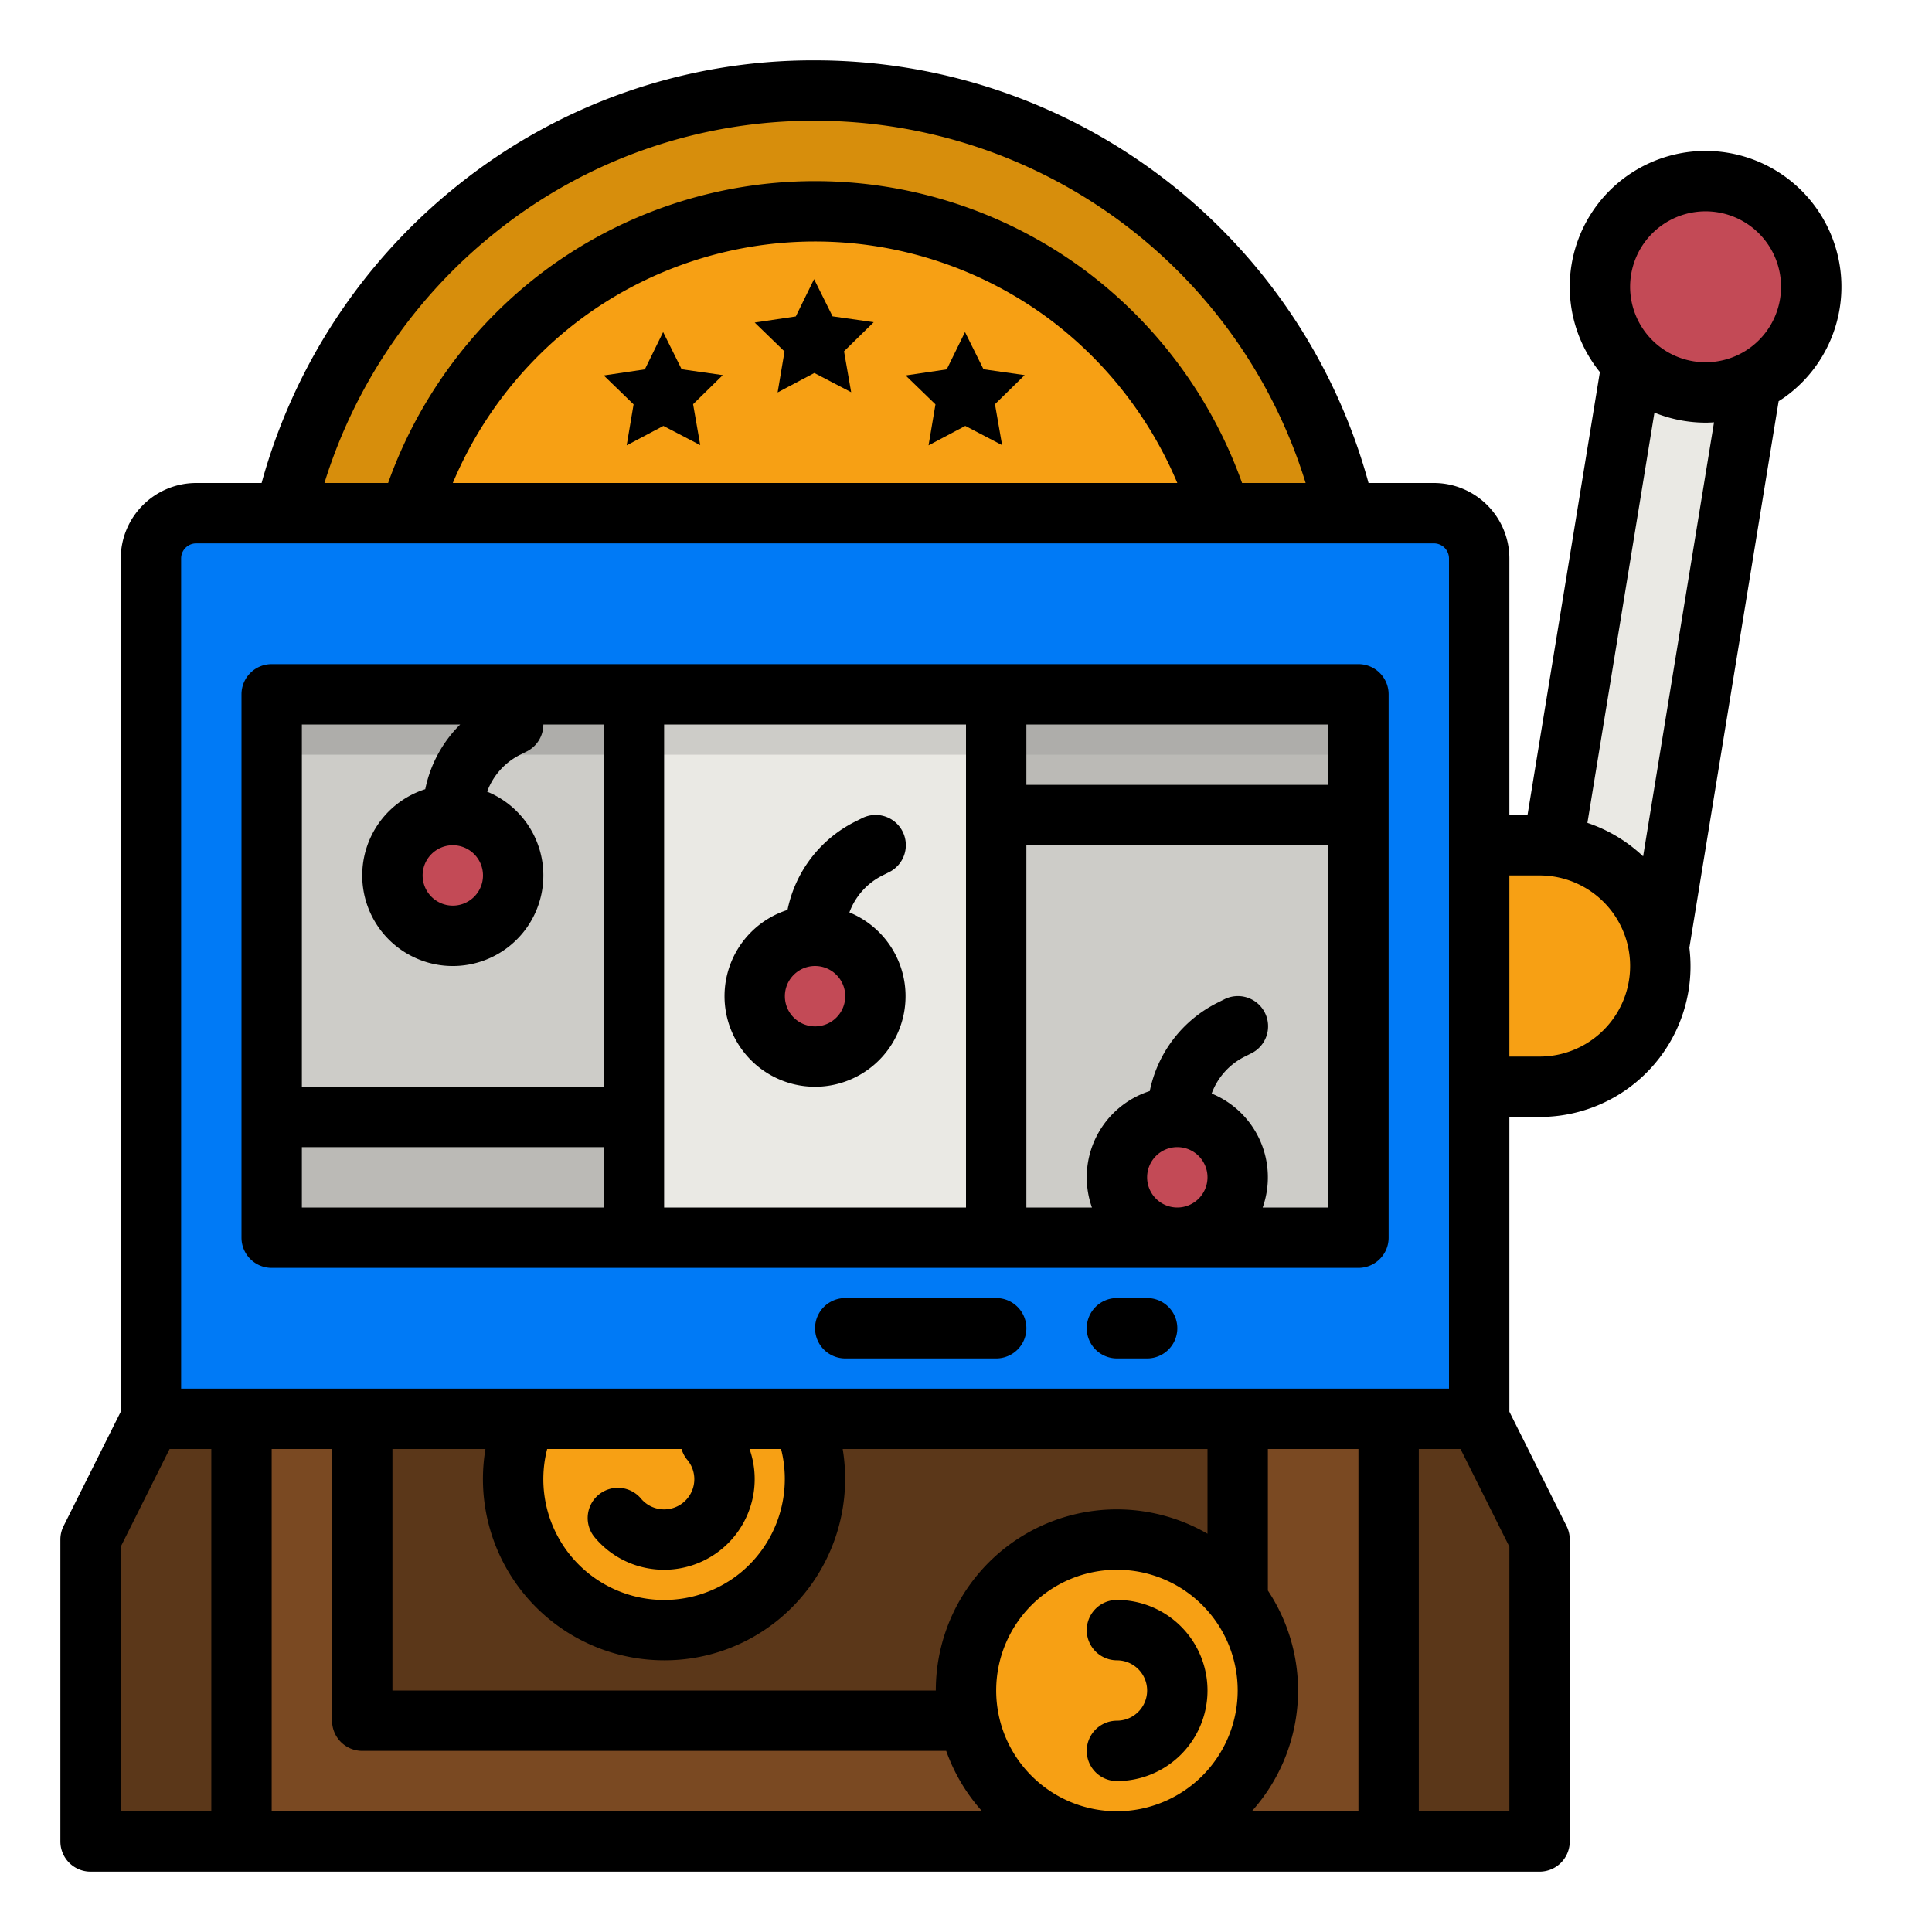 <svg height="512" viewBox="0 0 512 512" width="512" xmlns="http://www.w3.org/2000/svg"><g id="filled_outline" data-name="filled outline"><path d="m420.367 91.204h32v160.919h-32z" fill="#eae9e4" transform="matrix(.987 .161 -.161 .987 33.388 -68.113)"/><path d="m64 376h304v112h-304z" fill="#7a4922"/><path d="m96 376h232v80h-232z" fill="#5b3719"/><path d="m216 24a144 144 0 0 1 144 144 0 0 0 0 1 0 0h-288a0 0 0 0 1 0 0 144 144 0 0 1 144-144z" fill="#d78e0c"/><path d="m216 56a112 112 0 0 1 112 112v8a0 0 0 0 1 0 0h-224a0 0 0 0 1 0 0v-8a112 112 0 0 1 112-112z" fill="#f7a014"/><path d="m52 136h328a12 12 0 0 1 12 12v228a0 0 0 0 1 0 0h-352a0 0 0 0 1 0 0v-228a12 12 0 0 1 12-12z" fill="#007af6"/><path d="m392 224h16a32 32 0 0 1 32 32 32 32 0 0 1 -32 32h-16a0 0 0 0 1 0 0v-64a0 0 0 0 1 0 0z" fill="#f7a014"/><circle cx="451.996" cy="76.004" fill="#c34a56" r="28"/><path d="m168 184h96v144h-96z" fill="#eae9e4"/><path d="m72 184h96v144h-96z" fill="#cdccc8"/><path d="m264 184h96v144h-96z" fill="#cdccc8"/><path d="m334 312a21.938 21.938 0 0 1 -6.9 16h-30.2a22 22 0 1 1 37.1-16z" fill="#cdccc8"/><path d="m264 184h96v32h-96z" fill="#bbbab6"/><path d="m72 296h96v32h-96z" fill="#bbbab6"/><path d="m212.672 376a40.006 40.006 0 1 1 -73.341 0z" fill="#f7a014"/><circle cx="296" cy="448" fill="#f7a014" r="40"/><path d="m40 376-16 32v80h40v-112z" fill="#5b3719"/><path d="m392 376 16 32v80h-40v-112z" fill="#5b3719"/><path d="m168 184h96v16h-96z" fill="#cdccc8"/><path d="m264 184h96v16h-96z" fill="#aeadaa"/><path d="m72 184h96v16h-96z" fill="#aeadaa"/><path d="m139.58 199.16-1.69.84h-21.9a33.768 33.768 0 0 1 14.74-14.31l1.69-.85a8.005 8.005 0 0 1 7.16 14.32z" fill="#aeadaa"/><g fill="#c34a56"><circle cx="120" cy="232" r="22"/><circle cx="216" cy="264" r="22"/><path d="m334 312a21.938 21.938 0 0 1 -6.9 16h-30.2a22 22 0 1 1 37.1-16z"/></g><path d="m360 176h-288a8 8 0 0 0 -8 8v144a8 8 0 0 0 8 8h288a8 8 0 0 0 8-8v-144a8 8 0 0 0 -8-8zm-232 56a8 8 0 1 1 -8-8 8.009 8.009 0 0 1 8 8zm32 88h-80v-16h80zm0-32h-80v-96h41.958a33.56 33.56 0 0 0 -9.261 17.14 24 24 0 1 0 16.4.657 17.8 17.8 0 0 1 8.79-9.8l1.689-.845a7.992 7.992 0 0 0 4.417-7.152h16.007zm96 32h-80v-128h80zm56 0a8 8 0 1 1 8-8 8.009 8.009 0 0 1 -8 8zm40 0h-17.376a23.982 23.982 0 0 0 -13.524-30.2 17.8 17.8 0 0 1 8.79-9.8l1.689-.845a8 8 0 1 0 -7.156-14.31l-1.69.844a33.671 33.671 0 0 0 -18.033 23.451 23.987 23.987 0 0 0 -15.324 30.86h-17.376v-96h80zm0-112h-80v-16h80z"/><path d="m216 288a24 24 0 0 0 9.1-46.2 17.8 17.8 0 0 1 8.79-9.8l1.689-.845a8 8 0 1 0 -7.156-14.31l-1.69.844a33.671 33.671 0 0 0 -18.033 23.451 24 24 0 0 0 7.3 46.86zm0-32a8 8 0 1 1 -8 8 8.009 8.009 0 0 1 8-8z"/><path d="m296 424a8 8 0 0 0 0 16 8 8 0 0 1 0 16 8 8 0 0 0 0 16 24 24 0 0 0 0-48z"/><path d="m220.638 83.836-4.901-9.86-4.845 9.888-10.892 1.615 7.907 7.663-1.83 10.858 9.731-5.152 9.761 5.096-1.892-10.847 7.863-7.709z"/><path d="m180.638 97.86-4.901-9.86-4.845 9.888-10.892 1.615 7.907 7.663-1.83 10.858 9.731-5.152 9.761 5.096-1.892-10.847 7.863-7.709z"/><path d="m260.638 97.86-4.901-9.86-4.845 9.888-10.892 1.615 7.907 7.663-1.83 10.858 9.731-5.152 9.761 5.096-1.892-10.847 7.863-7.709z"/><path d="m264 344h-40a8 8 0 0 0 0 16h40a8 8 0 0 0 0-16z"/><path d="m304 344h-8a8 8 0 0 0 0 16h8a8 8 0 0 0 0-16z"/><path d="m24 496h384a8 8 0 0 0 8-8v-80a7.994 7.994 0 0 0 -.845-3.578l-15.155-30.31v-78.112h8a39.927 39.927 0 0 0 39.7-44.837l23.66-144.836c.556-.356 1.115-.707 1.655-1.1a36 36 0 1 0 -50.246-8.209c.391.544.8 1.072 1.215 1.59l-19.179 117.392h-4.805v-68a20.023 20.023 0 0 0 -20-20h-17.323a152.064 152.064 0 0 0 -146.677-112 150.381 150.381 0 0 0 -94.74 33.131 152.815 152.815 0 0 0 -51.93 78.869h-17.33a20.023 20.023 0 0 0 -20 20v226.112l-15.155 30.31a7.994 7.994 0 0 0 -.845 3.578v80a8 8 0 0 0 8 8zm408.258-423.221a20 20 0 1 1 3.5 14.9 20.031 20.031 0 0 1 -3.5-14.9zm6.183 36.578a36.334 36.334 0 0 0 13.632 2.656c.723 0 1.441-.041 2.159-.084l-18.79 115.01a40.016 40.016 0 0 0 -14.763-8.867zm-38.441 122.643h8a24 24 0 0 1 0 48h-8zm-328 248v-96h16v72a8 8 0 0 0 8 8h154.752a48.044 48.044 0 0 0 9.509 16zm176-32h-144v-64h24.648a48.038 48.038 0 0 0 43.009 55.8q2.223.2 4.428.2a47.639 47.639 0 0 0 30.645-11.13 48.3 48.3 0 0 0 16.594-44.87h96.676v22.458a47.963 47.963 0 0 0 -72 41.542zm-90.436-40.634a23.839 23.839 0 0 0 16.265 8.536c.74.068 1.48.1 2.214.1a24.019 24.019 0 0 0 22.593-32h8.356a32.2 32.2 0 0 1 -10.5 32.583 32.009 32.009 0 0 1 -51.487-32.585h35.609a7.966 7.966 0 0 0 1.532 2.879 8 8 0 0 1 -12.291 10.244 8 8 0 0 0 -12.291 10.243zm138.436 72.634a32 32 0 1 1 32-32 32.036 32.036 0 0 1 -32 32zm64 0h-28.261a47.879 47.879 0 0 0 4.261-58.493v-37.507h24zm40-70.111v70.111h-24v-96h11.056zm-268.761-348.252a134.543 134.543 0 0 1 84.761-29.637 136.044 136.044 0 0 1 130.01 96h-16.846a121.151 121.151 0 0 0 -41.364-56.156 120.033 120.033 0 0 0 -144.175.428 121.092 121.092 0 0 0 -40.771 55.728h-16.874a136.855 136.855 0 0 1 45.259-66.363zm180.761 66.363h-192a105.076 105.076 0 0 1 33.286-42.972 104.033 104.033 0 0 1 124.934-.371 105.143 105.143 0 0 1 33.78 43.343zm-264 20a4 4 0 0 1 4-4h328a4 4 0 0 1 4 4v220h-336zm-16 261.889 12.944-25.889h11.056v96h-24z"/></g></svg>